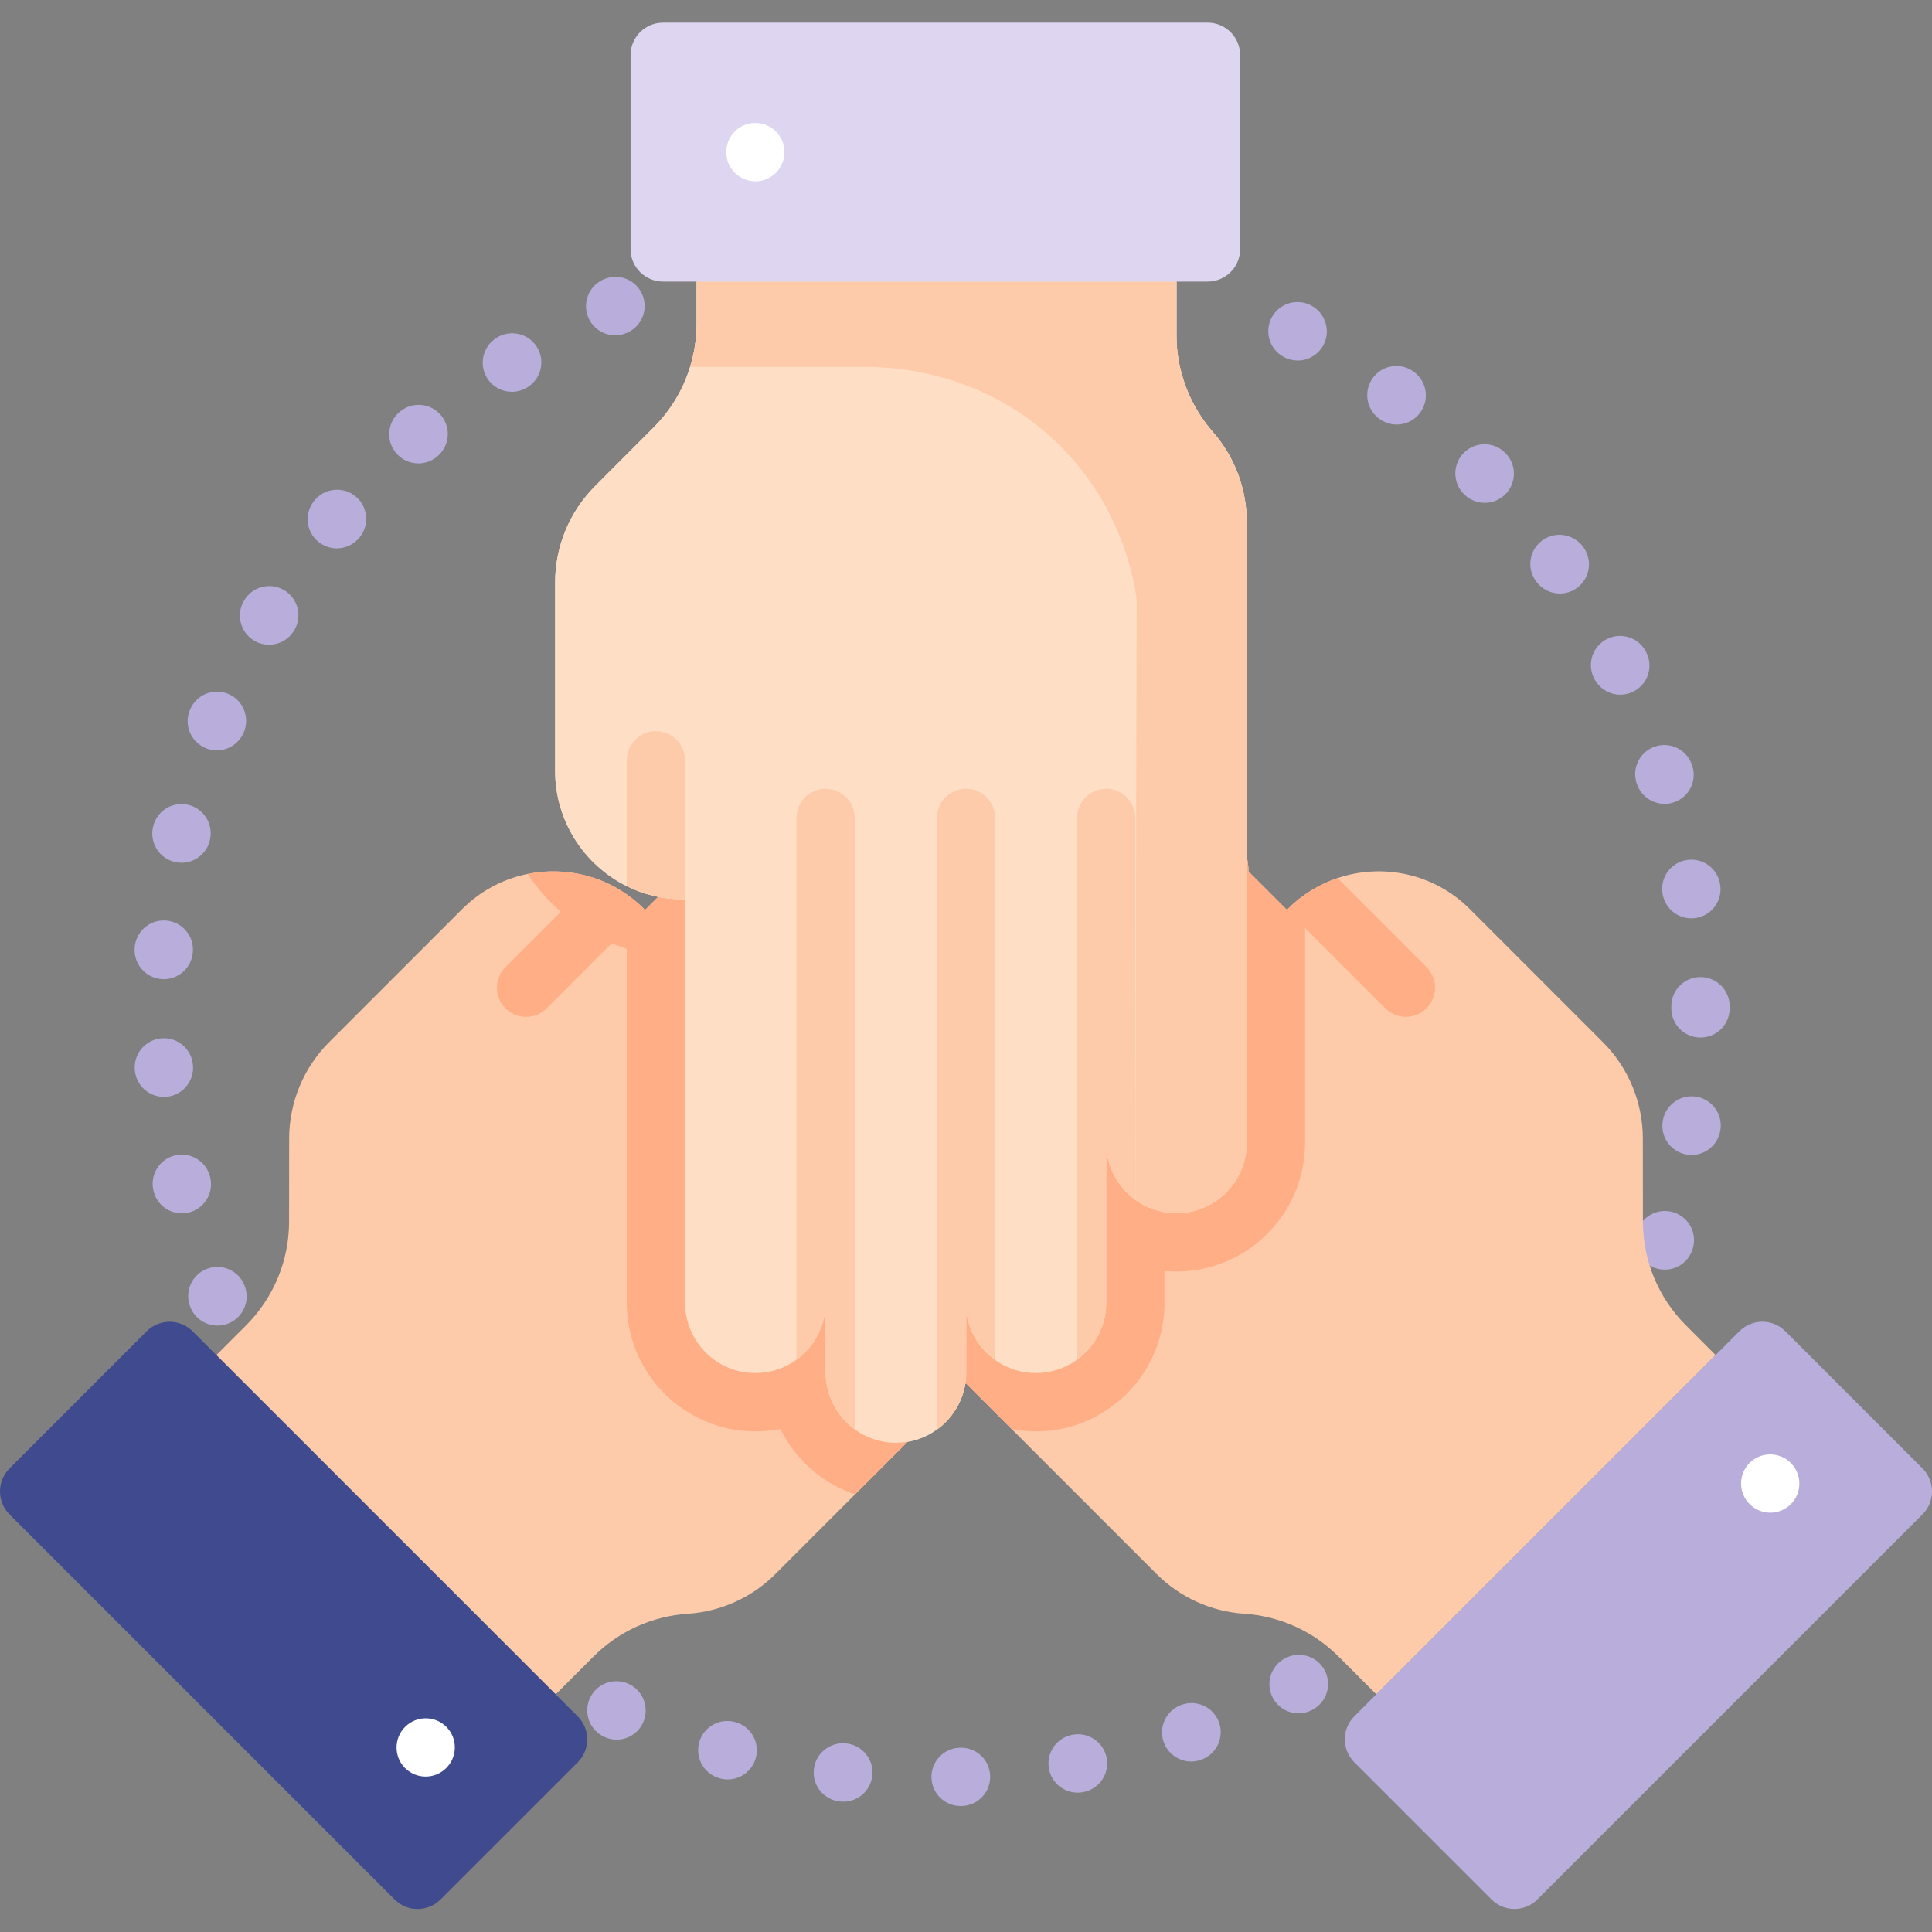 <svg width="64" height="64" viewBox="0 0 64 64" fill="none" xmlns="http://www.w3.org/2000/svg">
<rect x="0" y="0" width="64" height="64" fill="#808080" stroke="none"/>
<path d="M31.821 59.827C31.3 59.827 30.871 59.413 30.856 58.889C30.841 58.355 31.261 57.911 31.794 57.896C32.328 57.872 32.777 58.285 32.8 58.818C32.824 59.351 32.41 59.802 31.877 59.826L31.849 59.827C31.84 59.827 31.831 59.827 31.821 59.827ZM27.938 59.682C27.899 59.682 27.862 59.68 27.823 59.675L27.821 59.675C27.29 59.622 26.906 59.149 26.959 58.618C27.012 58.087 27.489 57.701 28.019 57.753L28.049 57.756C28.579 57.819 28.958 58.299 28.895 58.829C28.837 59.32 28.421 59.682 27.938 59.682ZM35.696 59.384C35.244 59.384 34.84 59.065 34.75 58.605C34.647 58.081 34.987 57.573 35.511 57.47L35.529 57.467C36.053 57.367 36.559 57.711 36.659 58.234C36.759 58.758 36.416 59.264 35.892 59.364L35.884 59.366C35.821 59.378 35.758 59.384 35.696 59.384ZM24.105 58.946C24.022 58.946 23.936 58.935 23.851 58.912L23.845 58.91C23.33 58.773 23.023 58.244 23.159 57.729C23.296 57.213 23.824 56.906 24.339 57.042L24.36 57.048C24.874 57.188 25.177 57.719 25.037 58.234C24.919 58.664 24.53 58.946 24.105 58.946ZM39.46 58.352C39.065 58.352 38.695 58.109 38.552 57.716C38.37 57.215 38.629 56.661 39.13 56.478L39.146 56.473C39.647 56.293 40.2 56.553 40.381 57.055C40.562 57.557 40.3 58.11 39.798 58.291L39.79 58.294C39.681 58.334 39.569 58.352 39.46 58.352ZM20.427 57.628C20.295 57.628 20.161 57.601 20.033 57.543L20.02 57.537C19.534 57.317 19.318 56.745 19.539 56.259C19.759 55.773 20.331 55.558 20.817 55.778C21.303 55.998 21.524 56.572 21.305 57.058C21.144 57.416 20.794 57.628 20.427 57.628ZM43.018 56.756C42.672 56.756 42.339 56.57 42.165 56.245C41.913 55.774 42.091 55.188 42.562 54.938C43.029 54.681 43.617 54.851 43.874 55.318C44.131 55.786 43.961 56.373 43.493 56.63L43.471 56.642C43.326 56.719 43.171 56.756 43.018 56.756ZM51.79 48.122L51.796 48.127L51.694 48.054L51.79 48.122ZM7.206 43.912C6.824 43.912 6.463 43.685 6.31 43.31L6.308 43.303C6.104 42.81 6.339 42.245 6.832 42.041C7.325 41.838 7.89 42.073 8.093 42.565L8.1 42.583C8.301 43.077 8.063 43.64 7.568 43.841C7.45 43.889 7.326 43.912 7.206 43.912ZM55.147 42.059C55.046 42.059 54.943 42.042 54.841 42.009C54.339 41.841 54.066 41.3 54.227 40.797C54.385 40.29 54.923 40.003 55.431 40.157C55.941 40.312 56.23 40.85 56.075 41.36L56.063 41.398C55.928 41.803 55.551 42.059 55.147 42.059ZM6.024 40.194C5.587 40.194 5.191 39.895 5.086 39.452L5.083 39.44C4.959 38.92 5.279 38.399 5.798 38.275C6.317 38.151 6.838 38.472 6.962 38.991L6.964 39.003C7.088 39.522 6.768 40.043 6.25 40.167C6.174 40.185 6.099 40.194 6.024 40.194ZM56.035 38.26C55.98 38.26 55.923 38.255 55.866 38.245C55.345 38.153 54.995 37.658 55.081 37.137C55.162 36.612 55.652 36.249 56.177 36.327C56.705 36.405 57.069 36.894 56.992 37.421L56.985 37.461C56.903 37.93 56.495 38.26 56.035 38.26ZM5.428 36.336C4.933 36.336 4.511 35.959 4.467 35.456L4.464 35.416C4.433 34.883 4.839 34.427 5.372 34.395C5.9 34.363 6.356 34.765 6.392 35.292C6.435 35.821 6.042 36.288 5.512 36.333C5.484 36.336 5.456 36.336 5.428 36.336ZM56.331 34.37C55.797 34.37 55.365 33.938 55.365 33.404V33.391C55.365 33.384 55.365 33.377 55.365 33.371C55.365 33.363 55.365 33.354 55.365 33.346V33.333C55.365 32.799 55.797 32.367 56.331 32.367C56.864 32.367 57.297 32.799 57.297 33.333V33.346C57.297 33.353 57.297 33.359 57.297 33.366C57.297 33.374 57.297 33.382 57.297 33.391V33.404C57.297 33.938 56.865 34.37 56.331 34.37ZM5.426 32.437C5.398 32.437 5.37 32.436 5.341 32.433C4.811 32.387 4.418 31.92 4.462 31.39C4.5 30.863 4.951 30.461 5.482 30.494C6.015 30.525 6.421 30.982 6.39 31.515L6.387 31.555C6.343 32.058 5.921 32.437 5.426 32.437ZM56.028 30.422C55.568 30.422 55.161 30.093 55.078 29.624L55.071 29.584C54.994 29.056 55.359 28.565 55.887 28.488C56.412 28.41 56.903 28.774 56.982 29.3C57.068 29.821 56.718 30.315 56.197 30.407C56.14 30.418 56.084 30.422 56.028 30.422ZM56.19 29.419L56.027 29.443L56.19 29.419ZM6.012 28.581C5.938 28.581 5.862 28.572 5.787 28.554C5.269 28.43 4.948 27.91 5.071 27.392C5.185 26.877 5.693 26.548 6.212 26.656C6.733 26.766 7.068 27.277 6.959 27.799L6.95 27.839C6.845 28.282 6.449 28.581 6.012 28.581ZM55.142 26.629C54.735 26.629 54.356 26.37 54.221 25.964L54.21 25.93C54.053 25.42 54.339 24.88 54.849 24.723C55.359 24.566 55.899 24.852 56.056 25.362L56.057 25.364C56.225 25.87 55.95 26.412 55.444 26.58C55.344 26.614 55.242 26.629 55.142 26.629ZM7.183 24.857C7.062 24.857 6.939 24.834 6.819 24.785C6.325 24.584 6.087 24.021 6.288 23.527L6.293 23.515C6.494 23.021 7.057 22.783 7.551 22.983C8.045 23.184 8.283 23.748 8.083 24.242L8.078 24.254C7.925 24.629 7.564 24.857 7.183 24.857ZM53.677 23.012C53.325 23.012 52.985 22.819 52.814 22.486L52.799 22.457C52.564 21.979 52.761 21.4 53.24 21.165C53.718 20.929 54.297 21.127 54.533 21.605L54.533 21.607C54.778 22.081 54.59 22.66 54.116 22.904C53.976 22.977 53.825 23.012 53.677 23.012ZM8.912 21.357C8.741 21.357 8.567 21.312 8.41 21.216C7.956 20.939 7.812 20.347 8.086 19.892C8.353 19.438 8.936 19.279 9.396 19.54C9.86 19.803 10.023 20.393 9.76 20.857C9.753 20.869 9.745 20.882 9.737 20.895C9.556 21.193 9.238 21.357 8.912 21.357ZM51.672 19.661C51.362 19.661 51.058 19.513 50.872 19.238C50.562 18.804 50.665 18.205 51.099 17.895C51.533 17.584 52.139 17.689 52.449 18.123L52.47 18.153C52.769 18.594 52.654 19.195 52.213 19.495C52.047 19.607 51.858 19.661 51.672 19.661ZM11.156 18.165C10.939 18.165 10.72 18.091 10.54 17.942C10.13 17.601 10.073 16.992 10.414 16.582L10.422 16.572C10.763 16.161 11.371 16.105 11.782 16.445C12.193 16.786 12.249 17.395 11.908 17.806L11.9 17.815C11.709 18.046 11.434 18.165 11.156 18.165ZM49.183 16.656C48.929 16.656 48.676 16.557 48.486 16.359C48.113 15.979 48.118 15.366 48.5 14.992C48.88 14.619 49.491 14.624 49.864 15.005L49.88 15.021C50.25 15.406 50.237 16.018 49.852 16.387C49.665 16.567 49.424 16.656 49.183 16.656ZM13.86 15.35C13.592 15.35 13.326 15.24 13.135 15.024C12.782 14.625 12.819 14.015 13.219 13.661L13.223 13.658C13.62 13.303 14.23 13.335 14.586 13.732C14.942 14.128 14.911 14.737 14.515 15.094L14.499 15.108C14.315 15.271 14.086 15.35 13.86 15.35ZM46.267 14.063C46.068 14.063 45.869 14.003 45.697 13.877L45.664 13.852C45.243 13.524 45.167 12.918 45.495 12.497C45.822 12.076 46.427 12 46.848 12.326C47.27 12.643 47.359 13.241 47.047 13.668C46.858 13.927 46.564 14.063 46.267 14.063ZM46.354 12.966L46.257 13.09L46.354 12.966ZM16.957 12.979C16.638 12.979 16.326 12.821 16.142 12.533C15.855 12.084 15.987 11.488 16.435 11.2C16.875 10.909 17.469 11.026 17.766 11.464C18.066 11.905 17.951 12.506 17.509 12.805L17.476 12.828C17.315 12.93 17.135 12.979 16.957 12.979ZM42.988 11.943C42.836 11.943 42.681 11.907 42.537 11.831L42.514 11.818C42.047 11.561 41.876 10.974 42.133 10.506C42.39 10.039 42.977 9.869 43.444 10.126L43.447 10.127C43.914 10.381 44.09 10.967 43.838 11.435C43.663 11.759 43.331 11.943 42.988 11.943ZM20.38 11.108C20.011 11.108 19.659 10.896 19.498 10.54C19.278 10.054 19.494 9.482 19.98 9.262L20.003 9.252C20.491 9.038 21.06 9.261 21.274 9.75C21.488 10.239 21.265 10.808 20.776 11.022C20.648 11.08 20.512 11.108 20.38 11.108Z" fill="#B9AEDB"/>
<path d="M38.315 52.141L23.773 37.599C22.862 36.688 22.861 35.213 23.771 34.304C24.13 33.944 24.58 33.727 25.046 33.653C25.759 33.538 26.515 33.755 27.066 34.307L23.322 30.562C22.867 30.107 22.638 29.51 22.638 28.915C22.638 28.791 22.648 28.666 22.668 28.543C22.743 28.075 22.959 27.627 23.319 27.267C23.675 26.911 24.117 26.695 24.578 26.618C25.205 26.514 25.866 26.666 26.393 27.077L24.968 25.652C24.513 25.197 24.284 24.599 24.284 24.003C24.283 23.877 24.294 23.749 24.315 23.625C24.39 23.16 24.606 22.714 24.964 22.356C25.324 21.996 25.773 21.778 26.242 21.705C26.954 21.59 27.711 21.808 28.262 22.358L29.894 23.99C29.344 23.44 29.125 22.683 29.24 21.971C29.314 21.503 29.53 21.055 29.891 20.695C30.8 19.786 32.276 19.787 33.187 20.698L42.637 30.148L42.663 30.11C43.142 29.631 43.706 29.291 44.309 29.088C45.794 28.587 47.505 28.929 48.69 30.115L53.097 34.522C53.944 35.368 54.419 36.516 54.421 37.712L54.423 40.469C54.424 41.757 54.937 42.993 55.85 43.905L56.832 44.888L45.593 56.127L44.337 54.871C43.502 54.036 42.392 53.533 41.214 53.456C40.121 53.384 39.091 52.916 38.315 52.141Z" fill="#FECBAA"/>
<path d="M44.863 56.856L57.62 44.1C58.04 43.679 58.721 43.679 59.142 44.1L63.685 48.643C64.105 49.063 64.105 49.745 63.685 50.165L50.928 62.921C50.508 63.342 49.826 63.342 49.406 62.921L44.863 58.378C44.443 57.958 44.443 57.276 44.863 56.856Z" fill="#B9AEDB"/>
<path d="M57.959 49.826C58.337 50.203 58.947 50.204 59.324 49.827C59.7 49.451 59.7 48.839 59.323 48.462C58.945 48.085 58.334 48.084 57.958 48.461C57.582 48.838 57.582 49.449 57.959 49.826Z" fill="white"/>
<path d="M45.891 33.401L42.637 30.148L42.663 30.11C43.142 29.631 43.706 29.291 44.309 29.088L47.256 32.036C47.633 32.413 47.633 33.024 47.256 33.401C46.878 33.779 46.268 33.778 45.891 33.401Z" fill="#FFAE85"/>
<path d="M25.685 52.142L40.227 37.601C41.138 36.689 41.139 35.215 40.23 34.305C39.87 33.945 39.421 33.727 38.954 33.654C38.241 33.539 37.485 33.757 36.934 34.308L40.678 30.564C41.133 30.108 41.362 29.512 41.362 28.916C41.362 28.793 41.352 28.668 41.332 28.544C41.257 28.076 41.041 27.628 40.681 27.268C40.325 26.912 39.883 26.696 39.422 26.62C38.795 26.515 38.134 26.668 37.607 27.079L39.032 25.653C39.487 25.198 39.716 24.6 39.716 24.004C39.717 23.877 39.706 23.75 39.685 23.625C39.61 23.161 39.394 22.715 39.036 22.357C38.676 21.998 38.227 21.78 37.758 21.706C37.046 21.591 36.289 21.809 35.738 22.36L34.106 23.992C34.656 23.441 34.875 22.684 34.76 21.972C34.687 21.505 34.47 21.057 34.109 20.696C33.2 19.787 31.724 19.788 30.814 20.699L21.363 30.149L21.337 30.112C20.858 29.633 20.294 29.293 19.691 29.089C18.205 28.588 16.495 28.931 15.31 30.116L10.903 34.523C10.056 35.37 9.581 36.517 9.579 37.713L9.576 40.47C9.576 41.758 9.063 42.994 8.15 43.907L7.168 44.889L18.407 56.128L19.663 54.872C20.498 54.037 21.608 53.534 22.786 53.457C23.879 53.385 24.909 52.918 25.685 52.142Z" fill="#FECBAA"/>
<path d="M19.137 56.857L6.38 44.101C5.96 43.681 5.279 43.681 4.858 44.101L0.315 48.644C-0.105 49.065 -0.105 49.746 0.315 50.166L13.072 62.923C13.492 63.343 14.174 63.343 14.594 62.923L19.137 58.38C19.558 57.959 19.558 57.278 19.137 56.857Z" fill="#3F4B8E"/>
<path d="M14.783 58.568C15.161 58.191 15.161 57.58 14.785 57.204C14.408 56.827 13.797 56.827 13.42 57.205C13.043 57.581 13.042 58.193 13.418 58.569C13.795 58.946 14.406 58.945 14.783 58.568Z" fill="white"/>
<path d="M18.11 33.403L21.363 30.149L21.337 30.112C20.858 29.633 20.294 29.293 19.691 29.089L16.744 32.037C16.367 32.414 16.367 33.026 16.744 33.403C17.122 33.781 17.732 33.78 18.11 33.403Z" fill="#FFAE85"/>
<path d="M41.3 17.292V37.857C41.3 39.146 40.259 40.189 38.972 40.189C38.463 40.189 37.992 40.025 37.609 39.747C37.025 39.325 36.644 38.636 36.644 37.857V43.152C36.644 43.796 36.383 44.379 35.962 44.8C35.875 44.888 35.779 44.969 35.678 45.042C35.294 45.321 34.824 45.484 34.315 45.484C33.812 45.484 33.347 45.325 32.967 45.053C32.449 44.684 32.09 44.108 32.008 43.444V45.46C32.008 46.104 31.746 46.688 31.325 47.109C31.236 47.2 31.138 47.282 31.036 47.355C30.654 47.631 30.186 47.794 29.679 47.794C29.171 47.794 28.699 47.63 28.315 47.351C27.731 46.928 27.35 46.239 27.35 45.46V43.152C27.35 43.93 26.969 44.62 26.384 45.042C26.002 45.321 25.531 45.484 25.021 45.484C23.736 45.484 22.693 44.44 22.693 43.152V29.788L22.648 29.795C21.971 29.795 21.331 29.637 20.761 29.355C19.356 28.658 18.389 27.207 18.389 25.53V19.298C18.389 18.101 18.864 16.954 19.709 16.106L21.656 14.155C22.567 13.243 23.078 12.007 23.078 10.717V9.327H38.972V11.103C38.972 12.284 39.402 13.425 40.18 14.312C40.902 15.136 41.3 16.195 41.3 17.292Z" fill="#FEDFC5"/>
<path d="M40.23 34.305C39.87 33.945 39.421 33.728 38.954 33.654C38.241 33.539 37.485 33.757 36.934 34.308L40.678 30.564C41.133 30.108 41.362 29.512 41.362 28.916C41.362 28.793 41.352 28.668 41.332 28.544C41.257 28.076 41.041 27.628 40.681 27.268C40.325 26.912 39.883 26.696 39.423 26.62C38.795 26.515 38.134 26.668 37.607 27.079L39.032 25.653C39.487 25.198 39.716 24.6 39.716 24.004C39.717 23.878 39.706 23.75 39.685 23.625C39.61 23.161 39.394 22.715 39.036 22.357C38.676 21.998 38.227 21.78 37.758 21.706C37.046 21.591 36.289 21.809 35.738 22.36L34.106 23.992C34.656 23.441 34.875 22.684 34.76 21.972C34.687 21.505 34.47 21.057 34.109 20.696C33.2 19.787 31.724 19.788 30.814 20.699L21.363 30.149L21.337 30.112C20.858 29.633 20.294 29.293 19.691 29.089C18.979 28.849 18.214 28.805 17.48 28.953C18.071 29.846 18.898 30.586 19.904 31.086C20.184 31.224 20.47 31.34 20.762 31.434V43.152C20.762 45.503 22.673 47.416 25.021 47.416C25.304 47.416 25.582 47.389 25.854 47.335C26.157 47.955 26.609 48.5 27.179 48.912C27.532 49.169 27.918 49.367 28.324 49.503L40.227 37.601C41.138 36.689 41.139 35.215 40.23 34.305Z" fill="#FFAE85"/>
<path d="M43.231 37.857V29.632C43.031 29.773 42.841 29.932 42.662 30.11L42.636 30.148L33.186 20.698C32.275 19.787 30.799 19.786 29.89 20.695C29.529 21.055 29.312 21.503 29.239 21.971C29.124 22.683 29.343 23.44 29.893 23.99L28.261 22.358C27.71 21.808 26.953 21.59 26.241 21.705C25.772 21.778 25.323 21.996 24.963 22.356C24.605 22.714 24.389 23.16 24.314 23.625C24.294 23.749 24.282 23.877 24.283 24.003C24.283 24.599 24.512 25.197 24.967 25.652L26.392 27.077C25.865 26.666 25.204 26.514 24.577 26.618C24.116 26.695 23.674 26.911 23.318 27.267C22.959 27.627 22.742 28.075 22.667 28.543C22.647 28.666 22.637 28.791 22.637 28.915C22.637 29.511 22.866 30.107 23.321 30.562L27.065 34.307C26.515 33.756 25.758 33.538 25.046 33.653C24.579 33.727 24.129 33.944 23.77 34.304C22.86 35.214 22.861 36.688 23.773 37.6L33.514 47.341C33.776 47.391 34.044 47.416 34.315 47.416C35.217 47.416 36.081 47.136 36.807 46.609C36.992 46.476 37.167 46.327 37.328 46.166C38.132 45.362 38.575 44.292 38.575 43.152V42.102C38.706 42.115 38.838 42.121 38.971 42.121C41.32 42.121 43.231 40.208 43.231 37.857Z" fill="#FFAE85"/>
<path d="M41.3 17.292V37.857C41.3 39.146 40.259 40.189 38.972 40.189C38.938 40.189 38.9 40.189 38.863 40.187C38.398 40.165 37.966 40.006 37.612 39.749C37.611 39.749 37.611 39.747 37.609 39.747C37.025 39.325 36.644 38.636 36.644 37.857V43.152C36.644 43.796 36.383 44.379 35.962 44.8C35.875 44.888 35.779 44.969 35.678 45.042C35.294 45.321 34.824 45.484 34.315 45.484C33.812 45.484 33.347 45.325 32.967 45.053C32.449 44.684 32.09 44.108 32.008 43.444V45.46C32.008 46.104 31.746 46.688 31.325 47.109C31.236 47.2 31.138 47.282 31.036 47.355C30.654 47.631 30.186 47.794 29.679 47.794C29.171 47.794 28.699 47.63 28.315 47.351C27.731 46.928 27.35 46.239 27.35 45.46V43.152C27.35 43.93 26.969 44.62 26.384 45.042C26.002 45.321 25.531 45.484 25.021 45.484C23.736 45.484 22.693 44.44 22.693 43.152V29.788L22.648 29.795C21.971 29.795 21.331 29.637 20.761 29.355C19.356 28.658 18.389 27.207 18.389 25.53V19.298C18.389 18.101 18.864 16.954 19.709 16.106L21.656 14.155C22.219 13.591 22.63 12.903 22.86 12.154C23.005 11.691 23.078 11.202 23.078 10.717V9.327H38.972V11.103C38.972 11.501 39.015 11.921 39.125 12.304C39.31 13.043 39.671 13.732 40.18 14.312C40.896 15.13 41.3 16.203 41.3 17.292Z" fill="#FEDFC5"/>
<path d="M41.3 17.292V37.857C41.3 39.146 40.259 40.189 38.972 40.189C38.938 40.189 38.9 40.189 38.863 40.187C38.398 40.165 37.966 40.006 37.612 39.749L37.652 19.932C37.652 19.812 37.625 19.623 37.575 19.382C36.686 15.054 33.033 12.154 28.614 12.154H22.86C23.005 11.69 23.078 11.202 23.078 10.717V9.327H38.972V11.103C38.972 11.501 39.015 11.921 39.125 12.304C39.31 13.043 39.671 13.732 40.18 14.312C40.896 15.13 41.3 16.203 41.3 17.292Z" fill="#FECBAA"/>
<path d="M40.005 9.328H21.964C21.37 9.328 20.888 8.846 20.888 8.252V1.826C20.888 1.232 21.37 0.75 21.964 0.75H40.005C40.599 0.75 41.081 1.232 41.081 1.826V8.252C41.081 8.846 40.599 9.328 40.005 9.328Z" fill="#DED6F1"/>
<path d="M25.986 5.039C25.986 4.505 25.555 4.073 25.022 4.073C24.489 4.073 24.058 4.505 24.058 5.039C24.058 5.572 24.489 6.005 25.022 6.005C25.555 6.005 25.986 5.572 25.986 5.039Z" fill="white"/>
<path d="M37.61 27.095V39.747C37.025 39.325 36.644 38.636 36.644 37.856V43.152C36.644 43.796 36.384 44.379 35.962 44.8C35.875 44.888 35.78 44.969 35.678 45.042V27.095C35.678 26.561 36.111 26.129 36.644 26.129C37.177 26.129 37.61 26.561 37.61 27.095Z" fill="#FECBAA"/>
<path d="M32.967 27.095V45.053C32.449 44.683 32.09 44.107 32.008 43.444V45.46C32.008 46.103 31.747 46.688 31.325 47.109C31.236 47.2 31.139 47.282 31.036 47.355V27.095C31.036 26.561 31.468 26.129 32.002 26.129C32.535 26.129 32.967 26.561 32.967 27.095Z" fill="#FECBAA"/>
<path d="M28.315 27.095V47.35C27.731 46.928 27.35 46.239 27.35 45.46V43.152C27.35 43.93 26.969 44.62 26.384 45.042V27.095C26.384 26.561 26.817 26.129 27.35 26.129C27.884 26.129 28.315 26.561 28.315 27.095Z" fill="#FECBAA"/>
<path d="M22.693 25.186V29.788L22.648 29.795C21.971 29.795 21.331 29.637 20.762 29.355V25.186C20.762 24.653 21.194 24.22 21.727 24.22C22.262 24.22 22.693 24.653 22.693 25.186Z" fill="#FECBAA"/>
</svg>
